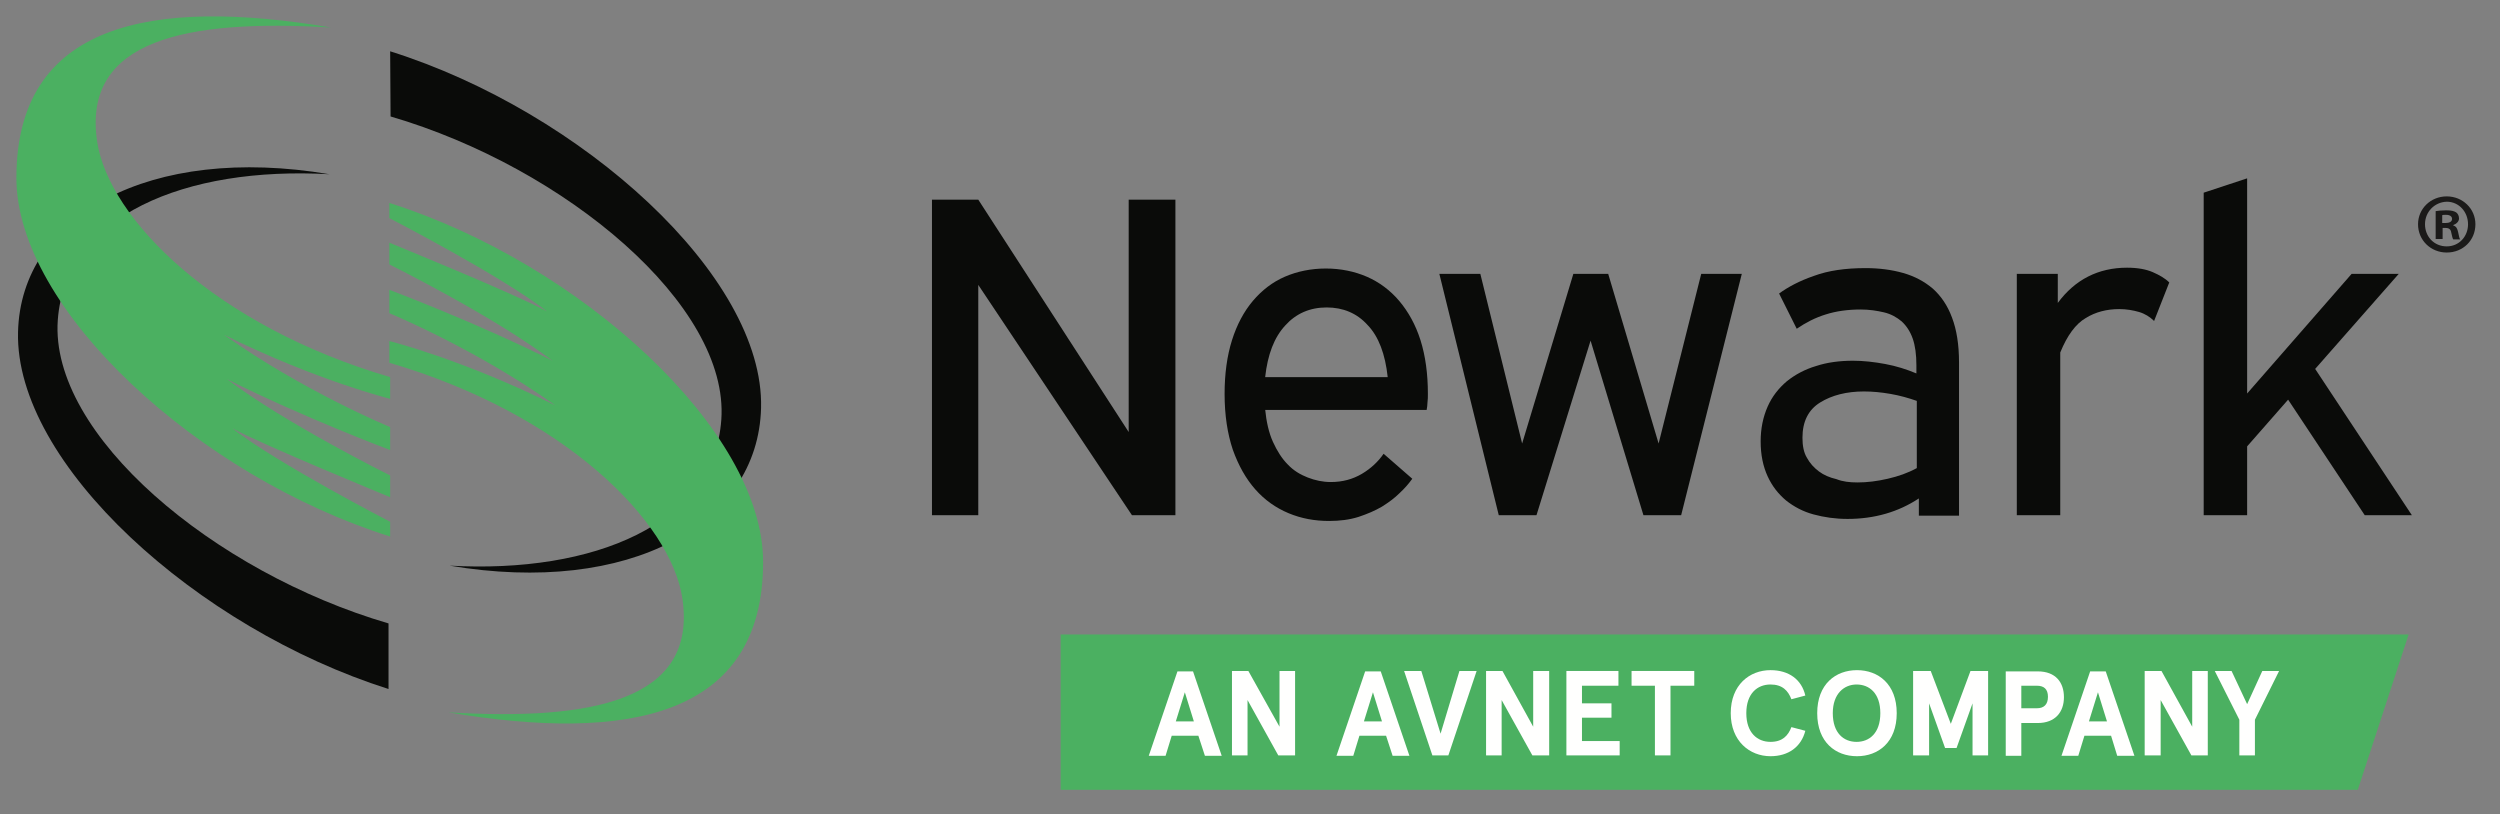 <?xml version="1.0" encoding="UTF-8" standalone="no"?>
<!-- Generator: Adobe Illustrator 19.0.0, SVG Export Plug-In . SVG Version: 6.00 Build 0)  -->

<svg
   version="1.1"
   id="layer"
   x="0px"
   y="0px"
   viewBox="-157 -50 610 198.716"
   xml:space="preserve"
   sodipodi:docname="newark-an-avnet-company-vector-adj.svg"
   width="610"
   height="198.716"
   inkscape:version="1.3.2 (091e20ef0f, 2023-11-25)"
   xmlns:inkscape="http://www.inkscape.org/namespaces/inkscape"
   xmlns:sodipodi="http://sodipodi.sourceforge.net/DTD/sodipodi-0.dtd"
   xmlns="http://www.w3.org/2000/svg"
   xmlns:svg="http://www.w3.org/2000/svg"><rect x="-157" y="-50" width="610" height="198.716" fill="#808080" stroke="none"/><defs
   id="defs1" /><sodipodi:namedview
   id="namedview1"
   pagecolor="#ffffff"
   bordercolor="#000000"
   borderopacity="0.25"
   inkscape:showpageshadow="2"
   inkscape:pageopacity="0.0"
   inkscape:pagecheckerboard="0"
   inkscape:deskcolor="#d1d1d1"
   inkscape:zoom="1.2592025"
   inkscape:cx="304.55786"
   inkscape:cy="98.077954"
   inkscape:window-width="1920"
   inkscape:window-height="1025"
   inkscape:window-x="0"
   inkscape:window-y="0"
   inkscape:window-maximized="1"
   inkscape:current-layer="layer" />
<style
   type="text/css"
   id="style1">
	.st0{fill:#4BB061;}
	.st1{fill:#FFFFFE;}
	.st2{fill:#0A0B09;}
	.st3{fill:#1B1A19;}
</style>
<g
   id="Page-1"
   transform="translate(-21.4,-227.784)">
	<g
   id="Fill-1">
		<polyline
   class="st0"
   points="123.2,332.6 123.2,370.5 439.7,370.5 452.1,332.6 123.2,332.6   "
   id="polyline1" />
		<path
   id="Fill-3"
   class="st1"
   d="m 151.3,353.8 h 4.4 l -2.2,-7.1 z m 5.5,3.5 h -6.5 l -1.5,4.9 h -4.1 l 7,-20.6 h 3.8 l 7,20.6 h -4.1 z" />
		<polyline
   id="Fill-4"
   class="st1"
   points="180.4,341.5 180.4,362.1 176.3,362.1 168.8,348.6 168.8,362.1 165,362.1 165,341.5     169,341.5 176.6,355.1 176.6,341.5 180.4,341.5   " />
		<path
   id="Fill-5"
   class="st1"
   d="m 197.2,353.8 h 4.4 l -2.2,-7.1 z m 5.4,3.5 h -6.5 l -1.5,4.9 h -4.1 l 7,-20.6 h 3.8 l 7,20.6 h -4.1 z" />
		<polyline
   id="Fill-6"
   class="st1"
   points="213.9,362.1 207,341.5 211.2,341.5 215.9,356.8 220.5,341.5 224.7,341.5 217.8,362.1     213.9,362.1   " />
		<polyline
   id="Fill-7"
   class="st1"
   points="242.4,341.5 242.4,362.1 238.3,362.1 230.8,348.6 230.8,362.1 227,362.1 227,341.5     231,341.5 238.5,355.1 238.5,341.5 242.4,341.5   " />
		<polyline
   id="Fill-8"
   class="st1"
   points="259.3,341.5 259.3,345.1 250.4,345.1 250.4,349.4 257.6,349.4 257.6,352.9 250.4,352.9     250.4,358.6 259.6,358.6 259.6,362.1 246.6,362.1 246.6,341.5 259.3,341.5   " />
		<polyline
   id="Fill-9"
   class="st1"
   points="262.5,341.5 277.8,341.5 277.8,345.1 272,345.1 272,362.1 268.2,362.1 268.2,345.1     262.5,345.1 262.5,341.5   " />
		<path
   id="Fill-10"
   class="st1"
   d="m 301.5,348.4 c -0.8,-2.1 -2.2,-3.6 -5.1,-3.6 -3.2,0 -5.9,2.2 -5.9,7 0,4.8 2.7,7 5.9,7 2.9,0 4.3,-1.5 5.1,-3.6 l 3.4,0.9 c -1,3.9 -4.1,6.2 -8.5,6.2 -5.1,0 -9.7,-3.7 -9.7,-10.5 0,-6.9 4.6,-10.5 9.7,-10.5 4.5,0 7.6,2.3 8.5,6.2 l -3.4,0.9" />
		<path
   id="Fill-11"
   class="st1"
   d="m 311.6,351.8 c 0,4.9 2.7,7 5.8,7 3.1,0 5.8,-2.1 5.8,-7 0,-4.9 -2.7,-7 -5.8,-7 -3,0 -5.8,2.2 -5.8,7 z m 15.6,0 c 0,7.1 -4.5,10.5 -9.7,10.5 -5.2,0 -9.7,-3.4 -9.7,-10.5 0,-7.1 4.5,-10.5 9.7,-10.5 5.2,0 9.7,3.4 9.7,10.5 z" />
		<polyline
   id="Fill-12"
   class="st1"
   points="331.2,341.5 335.5,341.5 340.4,354.4 345.2,341.5 349.5,341.5 349.5,362.1     345.7,362.1 345.7,349.4 341.8,360.3 339,360.3 335.1,349.4 335.1,362.1 331.2,362.1 331.2,341.5   " />
		<path
   id="Fill-13"
   class="st1"
   d="m 364.1,347.8 c 0,-1.9 -1,-2.7 -2.7,-2.7 h -3.8 v 5.5 h 3.8 c 1.7,0 2.7,-0.9 2.7,-2.8 z m -6.5,6.3 v 8.1 h -3.8 v -20.6 h 7.8 c 4.4,0 6.4,2.7 6.4,6.3 0,3.6 -2.1,6.3 -6.4,6.3 h -4 z" />
		<path
   id="Fill-14"
   class="st1"
   d="m 374.1,353.8 h 4.4 l -2.2,-7.1 z m 5.4,3.5 H 373 l -1.5,4.9 h -4.1 l 7,-20.6 h 3.8 l 7,20.6 H 381 Z" />
		<polyline
   id="Fill-15"
   class="st1"
   points="403.1,341.5 403.1,362.1 399.1,362.1 391.6,348.6 391.6,362.1 387.7,362.1     387.7,341.5 391.8,341.5 399.3,355.1 399.3,341.5 403.1,341.5   " />
		<polyline
   id="Fill-16"
   class="st1"
   points="408.9,341.5 412.7,349.6 416.4,341.5 420.5,341.5 414.6,353.4 414.6,362.1     410.8,362.1 410.8,353.4 404.8,341.5 408.9,341.5   " />
		<path
   id="Fill-18"
   class="st2"
   d="m -40.8,329.9 c -42.7,-12.5 -82.7,-46.1 -80.7,-74 1.8,-25.4 31.1,-37.6 66.3,-35.6 -43.9,-7.4 -75.3,10.1 -76,38.5 -0.8,32.1 43.7,72.3 90.4,87.1 v -16" />
		<path
   id="Fill-19"
   class="st0"
   d="m -40.4,305.1 c 0,0 -27.7,-14.3 -38.5,-22.8 7.1,3.9 38.5,16.8 38.5,16.8 v -5.3 c 0,0 -25.6,-12.7 -39.8,-23.5 18.5,9.3 39.8,17.3 39.8,17.3 V 282 c 0,0 -21.3,-8.8 -40.5,-22.5 22.7,11.2 40.5,15.6 40.5,15.6 v -5.3 c -42.7,-12.5 -68.7,-38.7 -71.5,-57.5 -3.7,-24.9 21.9,-29.9 57.1,-27.8 -43.9,-7.4 -76.8,-1.1 -76.8,36.7 0,32.1 44.5,72.8 91.2,87.5 v -3.6" />
		<path
   id="Fill-21"
   class="st2"
   d="m -40.3,206.2 c 42.7,12.5 82.7,46.1 80.7,74 -1.8,25.4 -31.1,37.6 -66.3,35.6 43.9,7.4 75.3,-10.1 76,-38.5 0.8,-32.1 -43.8,-72.3 -90.5,-87 l 0.1,15.9" />
		<path
   id="Fill-22"
   class="st0"
   d="m -40.6,231 c 0,0 27.7,14.3 38.5,22.8 -7.1,-4 -38.5,-16.8 -38.5,-16.8 v 5.3 c 0,0 25.6,12.7 39.8,23.5 -18.5,-9.3 -39.8,-17.3 -39.8,-17.3 v 5.7 c 0,0 21.3,8.8 40.5,22.5 C -22.9,265.4 -40.6,261 -40.6,261 v 5.3 c 42.7,12.5 68.7,38.7 71.5,57.5 3.7,24.9 -21.9,29.9 -57.1,27.8 43.9,7.4 76.8,1.1 76.8,-36.7 0,-32.1 -44.5,-72.8 -91.2,-87.6 v 3.7" />
		<polyline
   id="Fill-23"
   class="st2"
   points="103.1,226.5 139.8,283.2 139.8,226.5 151.2,226.5 151.2,303.5 140.6,303.5     103.1,247.3 103.1,303.5 91.8,303.5 91.8,226.5 103.1,226.5   " />
		<path
   id="Fill-24"
   class="st2"
   d="m 188.1,252.8 c -4.1,0 -7.5,1.5 -10.1,4.4 -2.7,2.9 -4.3,7.1 -4.9,12.6 H 203 c -0.6,-5.6 -2.2,-9.9 -4.9,-12.7 -2.6,-2.9 -6,-4.3 -10,-4.3 z m -15,24.9 c 0.3,3 0.9,5.7 1.9,7.9 1,2.2 2.2,4.1 3.6,5.5 1.4,1.5 3.1,2.5 4.9,3.2 1.8,0.7 3.7,1.1 5.6,1.1 2.9,0 5.4,-0.7 7.6,-2 2.2,-1.3 4,-3 5.3,-4.9 l 7,6.1 c -0.8,1.1 -1.8,2.3 -3.1,3.5 -1.2,1.2 -2.7,2.3 -4.3,3.3 -1.7,1 -3.6,1.8 -5.7,2.5 -2.2,0.7 -4.6,1 -7.2,1 -3.5,0 -6.8,-0.6 -9.9,-1.9 -3.1,-1.3 -5.8,-3.2 -8.1,-5.8 -2.3,-2.6 -4.1,-5.8 -5.5,-9.7 -1.3,-3.9 -2,-8.4 -2,-13.6 0,-4.9 0.6,-9.3 1.8,-13.1 1.2,-3.8 2.9,-7 5.1,-9.6 2.2,-2.6 4.8,-4.6 7.8,-5.9 3,-1.3 6.4,-2 10,-2 3.6,0 7,0.7 10,2 3,1.3 5.7,3.3 7.9,5.9 2.2,2.6 4,5.8 5.2,9.6 1.2,3.8 1.8,8.2 1.8,13.1 0,0.7 0,1.4 -0.1,2.1 0,0.6 -0.1,1.2 -0.2,1.8 h -39.4 z" />
		<polyline
   id="Fill-25"
   class="st2"
   points="225.6,244.6 235.8,286 248.3,244.6 256.8,244.6 269.1,286 279.5,244.6 289.4,244.6     274.6,303.5 265.4,303.5 252.5,260.9 239.3,303.5 230.1,303.5 215.6,244.6 225.6,244.6   " />
		<path
   id="Fill-26"
   class="st2"
   d="m 317.6,295.5 c 2.4,0 4.8,-0.3 7.4,-0.9 2.6,-0.6 4.9,-1.4 7.1,-2.6 v -16.4 c -2,-0.7 -4.1,-1.3 -6.4,-1.7 -2.3,-0.4 -4.4,-0.6 -6.5,-0.6 -4.2,0 -7.8,0.9 -10.7,2.7 -2.9,1.8 -4.3,4.7 -4.3,8.6 0,1.9 0.3,3.6 1.1,4.9 0.7,1.3 1.7,2.4 2.9,3.3 1.2,0.9 2.6,1.5 4.3,1.9 1.5,0.6 3.2,0.8 5.1,0.8 z m -19.1,-46.1 c 2.2,-1.6 5,-3.1 8.5,-4.3 3.5,-1.3 7.7,-1.9 12.6,-1.9 3.3,0 6.4,0.4 9.2,1.2 2.8,0.8 5.2,2.1 7.2,3.8 2,1.8 3.6,4.1 4.7,7.1 1.1,2.9 1.7,6.5 1.7,10.9 v 37.4 h -9.8 v -4.2 c -5,3.3 -10.8,5 -17.4,5 -3,0 -5.7,-0.4 -8.3,-1.1 -2.6,-0.7 -4.8,-1.9 -6.7,-3.4 -1.9,-1.6 -3.4,-3.5 -4.5,-5.9 -1.1,-2.4 -1.7,-5.2 -1.7,-8.5 0,-3.2 0.6,-6 1.7,-8.5 1.1,-2.5 2.7,-4.5 4.7,-6.2 2,-1.6 4.4,-2.9 7.1,-3.7 2.7,-0.9 5.8,-1.3 9,-1.3 2.6,0 5.2,0.3 7.9,0.8 2.7,0.5 5.2,1.3 7.6,2.3 v -2 c 0,-2.6 -0.3,-4.8 -0.9,-6.5 -0.6,-1.7 -1.5,-3.1 -2.7,-4.2 -1.2,-1 -2.6,-1.8 -4.3,-2.2 -1.7,-0.4 -3.6,-0.7 -5.7,-0.7 -3.1,0 -6,0.4 -8.5,1.2 -2.6,0.8 -4.9,2 -7.1,3.5 z" />
		<path
   id="Fill-27"
   class="st2"
   d="m 390,256.1 c -1,-1 -2.3,-1.8 -3.7,-2.2 -1.4,-0.4 -3,-0.7 -4.8,-0.7 -3,0 -5.8,0.7 -8.2,2.2 -2.4,1.4 -4.5,4.2 -6.2,8.4 v 39.7 h -10.6 v -58.9 h 10 v 7.1 c 4.2,-5.7 9.9,-8.6 16.9,-8.6 2.6,0 4.7,0.4 6.3,1.1 1.6,0.7 3,1.5 4,2.5 l -3.7,9.4" />
		<polyline
   id="Fill-28"
   class="st2"
   points="449.7,244.6 429.3,267.8 452.9,303.5 441.4,303.5 422.7,275.3 412.7,286.7     412.7,303.5 402.1,303.5 402.1,224.8 412.7,221.3 412.7,273.8 438.2,244.6 449.7,244.6   " />
		<path
   id="Fill-29"
   class="st3"
   d="m 460.4,232.2 h 0.7 c 0.9,0 1.6,-0.3 1.6,-1 0,-0.6 -0.5,-1 -1.5,-1 -0.4,0 -0.7,0 -0.9,0.1 v 1.9 z m -0.1,3.9 h -1.6 v -6.8 c 0.6,-0.1 1.5,-0.2 2.6,-0.2 1.3,0 1.9,0.2 2.4,0.5 0.4,0.3 0.7,0.8 0.7,1.5 0,0.7 -0.6,1.3 -1.4,1.6 v 0.1 c 0.7,0.2 1,0.7 1.2,1.7 0.2,1 0.3,1.5 0.5,1.7 H 463 c -0.2,-0.2 -0.3,-0.9 -0.5,-1.7 -0.1,-0.7 -0.5,-1.1 -1.4,-1.1 h -0.7 v 2.7 z m -4.2,-3.6 c 0,3 2.2,5.4 5.3,5.4 3,0 5.2,-2.4 5.2,-5.4 0,-3 -2.2,-5.5 -5.2,-5.5 -3,0.1 -5.3,2.5 -5.3,5.5 z m 12.3,0 c 0,3.9 -3,6.9 -7,6.9 -3.9,0 -7,-3 -7,-6.9 0,-3.8 3.1,-6.8 7,-6.8 3.9,0 7,3 7,6.8 z" />
	</g>
</g>
</svg>
